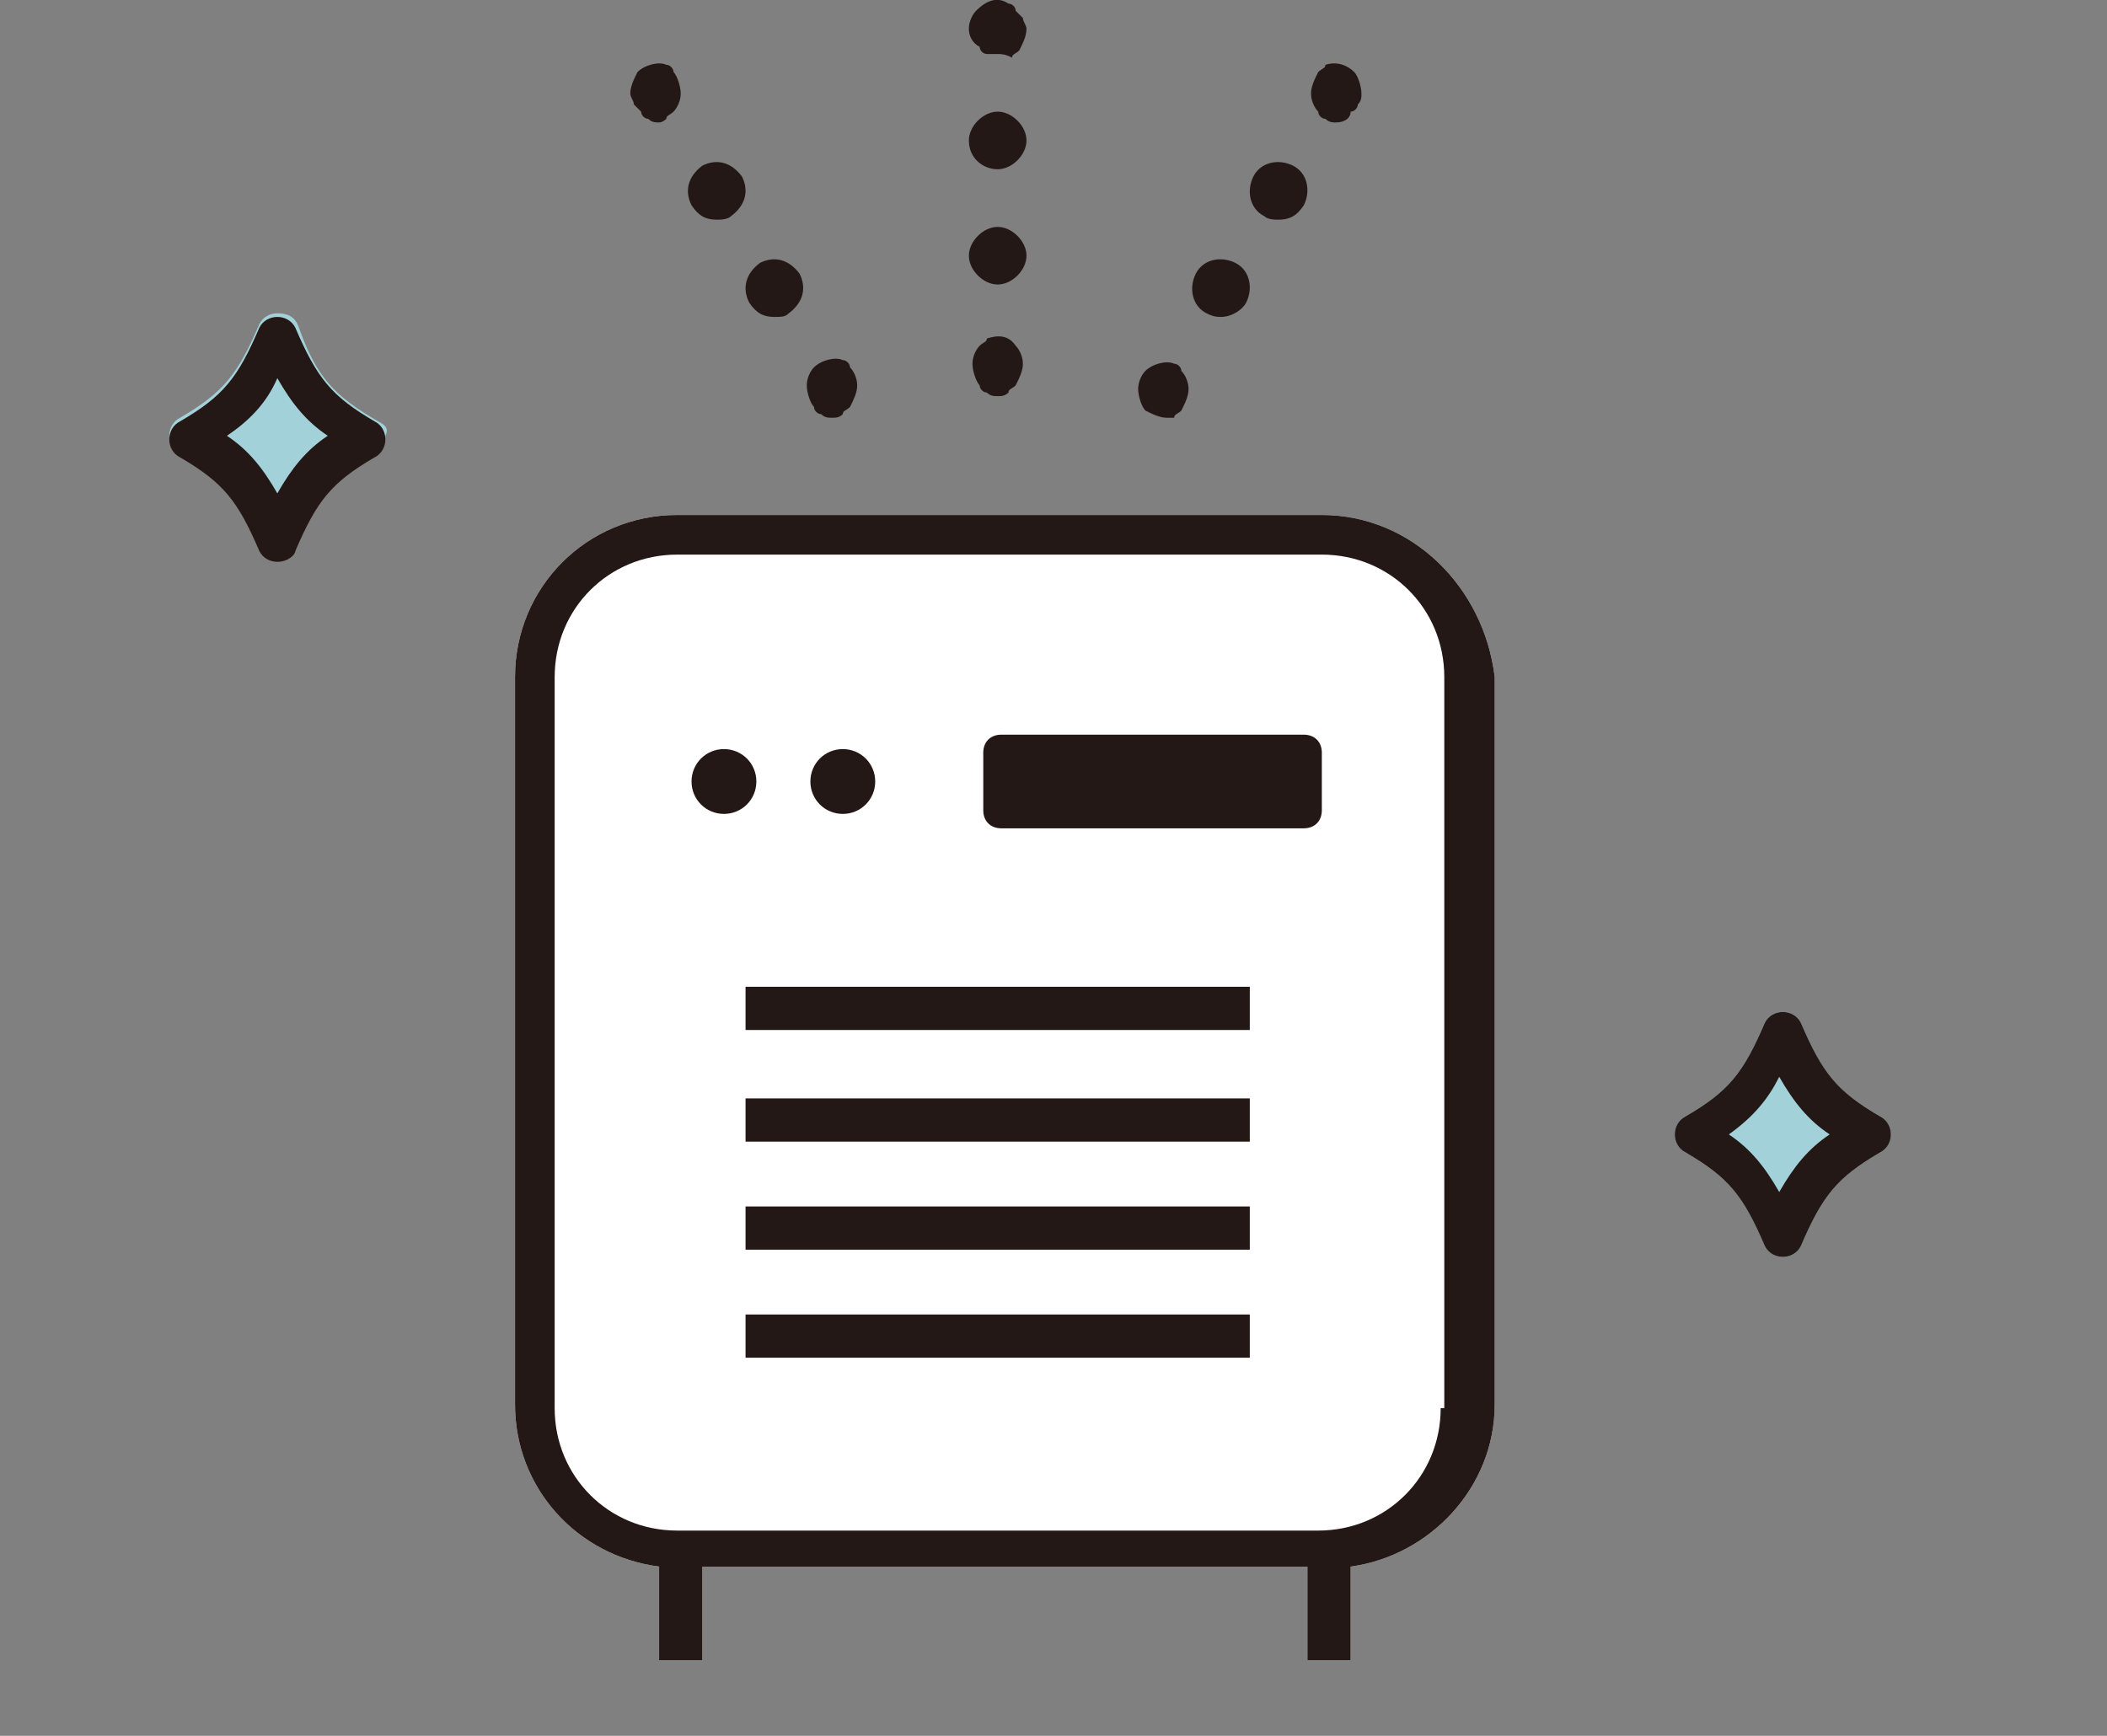 <?xml version="1.0" encoding="utf-8"?>
<!-- Generator: Adobe Illustrator 25.2.1, SVG Export Plug-In . SVG Version: 6.00 Build 0)  -->
<svg version="1.1" id="レイヤー_1" xmlns="http://www.w3.org/2000/svg" xmlns:xlink="http://www.w3.org/1999/xlink" x="0px"
	 y="0px" viewBox="0 0 58.5 48.2" style="enable-background:new 0 0 58.5 48.2;" xml:space="preserve">
<rect x="0" y="0" width="58.5" height="48.2" fill="#808080" stroke="none"/>
<style type="text/css">
	.st0{fill:#A2D1D9;}
	.st1{fill:#231815;}
	.st2{fill:#FFFFFF;}
</style>
<g>
	<g>
		<path class="st0" d="M52.2,31c-1.2-0.7-1.6-1.2-2.2-2.6c-0.1-0.2-0.3-0.3-0.5-0.3c-0.2,0-0.4,0.1-0.5,0.3c-0.6,1.4-1,1.9-2.2,2.6
			c-0.2,0.1-0.3,0.3-0.3,0.5c0,0.2,0.1,0.4,0.3,0.5c1.2,0.7,1.6,1.2,2.2,2.6c0.1,0.2,0.3,0.3,0.5,0.3c0.2,0,0.4-0.1,0.5-0.3
			c0.6-1.4,1-1.9,2.2-2.6c0.2-0.1,0.3-0.3,0.3-0.5C52.5,31.3,52.4,31.1,52.2,31z"/>
		<path class="st0" d="M10.5,11.7C9.3,11,8.8,10.5,8.3,9.1C8.2,8.8,8,8.7,7.7,8.7c-0.2,0-0.4,0.1-0.5,0.3c-0.6,1.4-1,1.9-2.2,2.6
			c-0.2,0.1-0.3,0.3-0.3,0.5c0,0.2,0.1,0.4,0.3,0.5c1.2,0.7,1.6,1.2,2.2,2.6c0.1,0.2,0.3,0.3,0.5,0.3c0.2,0,0.4-0.1,0.5-0.3
			c0.6-1.4,1-1.9,2.2-2.6c0.2-0.1,0.3-0.3,0.3-0.5C10.8,11.9,10.7,11.8,10.5,11.7z"/>
	</g>
	<g>
		<path class="st1" d="M49.5,34.9L49.5,34.9c-0.2,0-0.4-0.1-0.5-0.3c-0.6-1.4-1-1.9-2.2-2.6c-0.2-0.1-0.3-0.3-0.3-0.5
			c0-0.2,0.1-0.4,0.3-0.5c1.2-0.7,1.6-1.2,2.2-2.6c0.1-0.2,0.3-0.3,0.5-0.3c0.2,0,0.4,0.1,0.5,0.3c0.6,1.4,1,1.9,2.2,2.6
			c0.2,0.1,0.3,0.3,0.3,0.5c0,0.2-0.1,0.4-0.3,0.5c-1.2,0.7-1.6,1.2-2.2,2.6C49.9,34.8,49.7,34.9,49.5,34.9z M48,31.5
			c0.6,0.4,1,0.9,1.4,1.6c0.4-0.7,0.8-1.2,1.4-1.6c-0.6-0.4-1-0.9-1.4-1.6C49.1,30.5,48.7,31,48,31.5z"/>
		<path class="st1" d="M7.7,15.6c-0.2,0-0.4-0.1-0.5-0.3c-0.6-1.4-1-1.9-2.2-2.6c-0.2-0.1-0.3-0.3-0.3-0.5c0-0.2,0.1-0.4,0.3-0.5
			c1.2-0.7,1.6-1.2,2.2-2.6c0.1-0.2,0.3-0.3,0.5-0.3l0,0c0.2,0,0.4,0.1,0.5,0.3c0.6,1.4,1,1.9,2.2,2.6c0.2,0.1,0.3,0.3,0.3,0.5
			c0,0.2-0.1,0.4-0.3,0.5c-1.2,0.7-1.6,1.2-2.2,2.6C8.2,15.4,8,15.6,7.7,15.6z M6.3,12.1c0.6,0.4,1,0.9,1.4,1.6
			c0.4-0.7,0.8-1.2,1.4-1.6c-0.6-0.4-1-0.9-1.4-1.6C7.4,11.2,6.9,11.7,6.3,12.1z"/>
	</g>
	<path class="st2" d="M36.7,14.3H18.8c-2.5,0-4.5,2-4.5,4.5v20.2c0,2.3,1.7,4.2,4,4.5v2.6h1.2v-2.6h16.8v2.6h1.2v-2.6
		c2.2-0.3,4-2.2,4-4.5V18.8C41.2,16.3,39.2,14.3,36.7,14.3z"/>
	<path class="st1" d="M36.7,14.3H18.8c-2.5,0-4.5,2-4.5,4.5v20.2c0,2.3,1.7,4.2,4,4.5v2.6h1.2v-2.6h16.8v2.6h1.2v-2.6
		c2.2-0.3,4-2.2,4-4.5V18.8C41.2,16.3,39.2,14.3,36.7,14.3z M40,39.1c0,1.9-1.5,3.4-3.4,3.4H18.8c-1.9,0-3.4-1.5-3.4-3.4V18.8
		c0-1.9,1.5-3.4,3.4-3.4h17.9c1.9,0,3.4,1.5,3.4,3.4V39.1z"/>
	<path class="st1" d="M27.3,22.5c0,0.3,0.2,0.5,0.5,0.5h8.4c0.3,0,0.5-0.2,0.5-0.5v-1.6c0-0.3-0.2-0.5-0.5-0.5h-8.4
		c-0.3,0-0.5,0.2-0.5,0.5V22.5z"/>
	<path class="st1" d="M21,21.7c0-0.5-0.4-0.9-0.9-0.9c-0.5,0-0.9,0.4-0.9,0.9c0,0.5,0.4,0.9,0.9,0.9C20.6,22.6,21,22.2,21,21.7z"/>
	<path class="st1" d="M23.4,22.6c0.5,0,0.9-0.4,0.9-0.9c0-0.5-0.4-0.9-0.9-0.9c-0.5,0-0.9,0.4-0.9,0.9
		C22.5,22.2,22.9,22.6,23.4,22.6z"/>
	<rect x="20.7" y="27.4" class="st1" width="14" height="1.2"/>
	<rect x="20.7" y="30.5" class="st1" width="14" height="1.2"/>
	<rect x="20.7" y="33.5" class="st1" width="14" height="1.2"/>
	<rect x="20.7" y="36.5" class="st1" width="14" height="1.2"/>
	<g>
		<path class="st1" d="M27.7,11c-0.1,0-0.2,0-0.3-0.1c-0.1,0-0.2-0.1-0.2-0.2c-0.1-0.1-0.2-0.4-0.2-0.6c0-0.2,0.1-0.4,0.2-0.5
			c0.1-0.1,0.2-0.1,0.2-0.2c0.3-0.1,0.6-0.1,0.8,0.2c0.1,0.1,0.2,0.3,0.2,0.5c0,0.2-0.1,0.4-0.2,0.6c-0.1,0.1-0.2,0.1-0.2,0.2
			C27.9,11,27.8,11,27.7,11z"/>
		<path class="st1" d="M26.9,7.1c0-0.4,0.4-0.8,0.8-0.8l0,0c0.4,0,0.8,0.4,0.8,0.8l0,0c0,0.4-0.4,0.8-0.8,0.8l0,0
			C27.3,7.9,26.9,7.5,26.9,7.1z M26.9,3.9c0-0.4,0.4-0.8,0.8-0.8l0,0c0.4,0,0.8,0.4,0.8,0.8l0,0c0,0.4-0.4,0.8-0.8,0.8l0,0
			C27.3,4.7,26.9,4.4,26.9,3.9z"/>
		<path class="st1" d="M27.7,1.5c-0.1,0-0.2,0-0.3,0c-0.1,0-0.2-0.1-0.2-0.2C27,1.2,26.9,1,26.9,0.8c0-0.2,0.1-0.4,0.2-0.5
			C27.4,0,27.7-0.1,28,0.1c0.1,0,0.2,0.1,0.2,0.2c0.1,0.1,0.1,0.1,0.2,0.2c0,0.1,0.1,0.2,0.1,0.3c0,0.2-0.1,0.4-0.2,0.6
			c-0.1,0.1-0.2,0.1-0.2,0.2C27.9,1.5,27.8,1.5,27.7,1.5z"/>
	</g>
	<g>
		<path class="st1" d="M32.4,11.6c-0.2,0-0.4-0.1-0.6-0.2c-0.1-0.1-0.2-0.4-0.2-0.6s0.1-0.4,0.2-0.5c0.2-0.2,0.6-0.3,0.8-0.2
			c0.1,0,0.2,0.1,0.2,0.2c0.1,0.1,0.2,0.3,0.2,0.5s-0.1,0.4-0.2,0.6c-0.1,0.1-0.2,0.1-0.2,0.2C32.5,11.6,32.5,11.6,32.4,11.6z"/>
		<path class="st1" d="M33.5,8.7c-0.4-0.2-0.5-0.7-0.3-1.1l0,0c0.2-0.4,0.7-0.5,1.1-0.3l0,0c0.4,0.2,0.5,0.7,0.3,1.1l0,0
			c-0.1,0.2-0.4,0.4-0.7,0.4l0,0C33.8,8.8,33.7,8.8,33.5,8.7z M35.1,6c-0.4-0.2-0.5-0.7-0.3-1.1l0,0c0.2-0.4,0.7-0.5,1.1-0.3l0,0
			c0.4,0.2,0.5,0.7,0.3,1.1l0,0C36,6,35.8,6.1,35.5,6.1l0,0C35.4,6.1,35.2,6.1,35.1,6z"/>
		<path class="st1" d="M37.1,3.4c-0.1,0-0.2,0-0.3-0.1c-0.1,0-0.2-0.1-0.2-0.2c-0.1-0.1-0.2-0.3-0.2-0.5c0-0.2,0.1-0.4,0.2-0.6
			c0.1-0.1,0.2-0.1,0.2-0.2c0.3-0.1,0.6,0,0.8,0.2c0.1,0.1,0.2,0.4,0.2,0.6c0,0.1,0,0.2-0.1,0.3c0,0.1-0.1,0.2-0.2,0.2
			C37.5,3.3,37.3,3.4,37.1,3.4z"/>
	</g>
	<g>
		<path class="st1" d="M23.1,11.6c-0.1,0-0.2,0-0.3-0.1c-0.1,0-0.2-0.1-0.2-0.2c-0.1-0.1-0.2-0.4-0.2-0.6s0.1-0.4,0.2-0.5
			c0.2-0.2,0.6-0.3,0.8-0.2c0.1,0,0.2,0.1,0.2,0.2c0.1,0.1,0.2,0.3,0.2,0.5s-0.1,0.4-0.2,0.6c-0.1,0.1-0.2,0.1-0.2,0.2
			C23.3,11.6,23.2,11.6,23.1,11.6z"/>
		<path class="st1" d="M20.8,8.4c-0.2-0.4-0.1-0.8,0.3-1.1l0,0c0.4-0.2,0.8-0.1,1.1,0.3l0,0c0.2,0.4,0.1,0.8-0.3,1.1l0,0
			c-0.1,0.1-0.2,0.1-0.4,0.1l0,0C21.2,8.8,21,8.7,20.8,8.4z M19.2,5.7c-0.2-0.4-0.1-0.8,0.3-1.1l0,0c0.4-0.2,0.8-0.1,1.1,0.3l0,0
			c0.2,0.4,0.1,0.8-0.3,1.1l0,0c-0.1,0.1-0.3,0.1-0.4,0.1l0,0C19.6,6.1,19.4,6,19.2,5.7z"/>
		<path class="st1" d="M18.3,3.4c-0.1,0-0.2,0-0.3-0.1c-0.1,0-0.2-0.1-0.2-0.2c-0.1-0.1-0.1-0.1-0.2-0.2c0-0.1-0.1-0.2-0.1-0.3
			c0-0.2,0.1-0.4,0.2-0.6c0.2-0.2,0.6-0.3,0.8-0.2c0.1,0,0.2,0.1,0.2,0.2c0.1,0.1,0.2,0.4,0.2,0.6c0,0.2-0.1,0.4-0.2,0.5
			c-0.1,0.1-0.2,0.1-0.2,0.2C18.5,3.3,18.4,3.4,18.3,3.4z"/>
	</g>
</g>
</svg>
